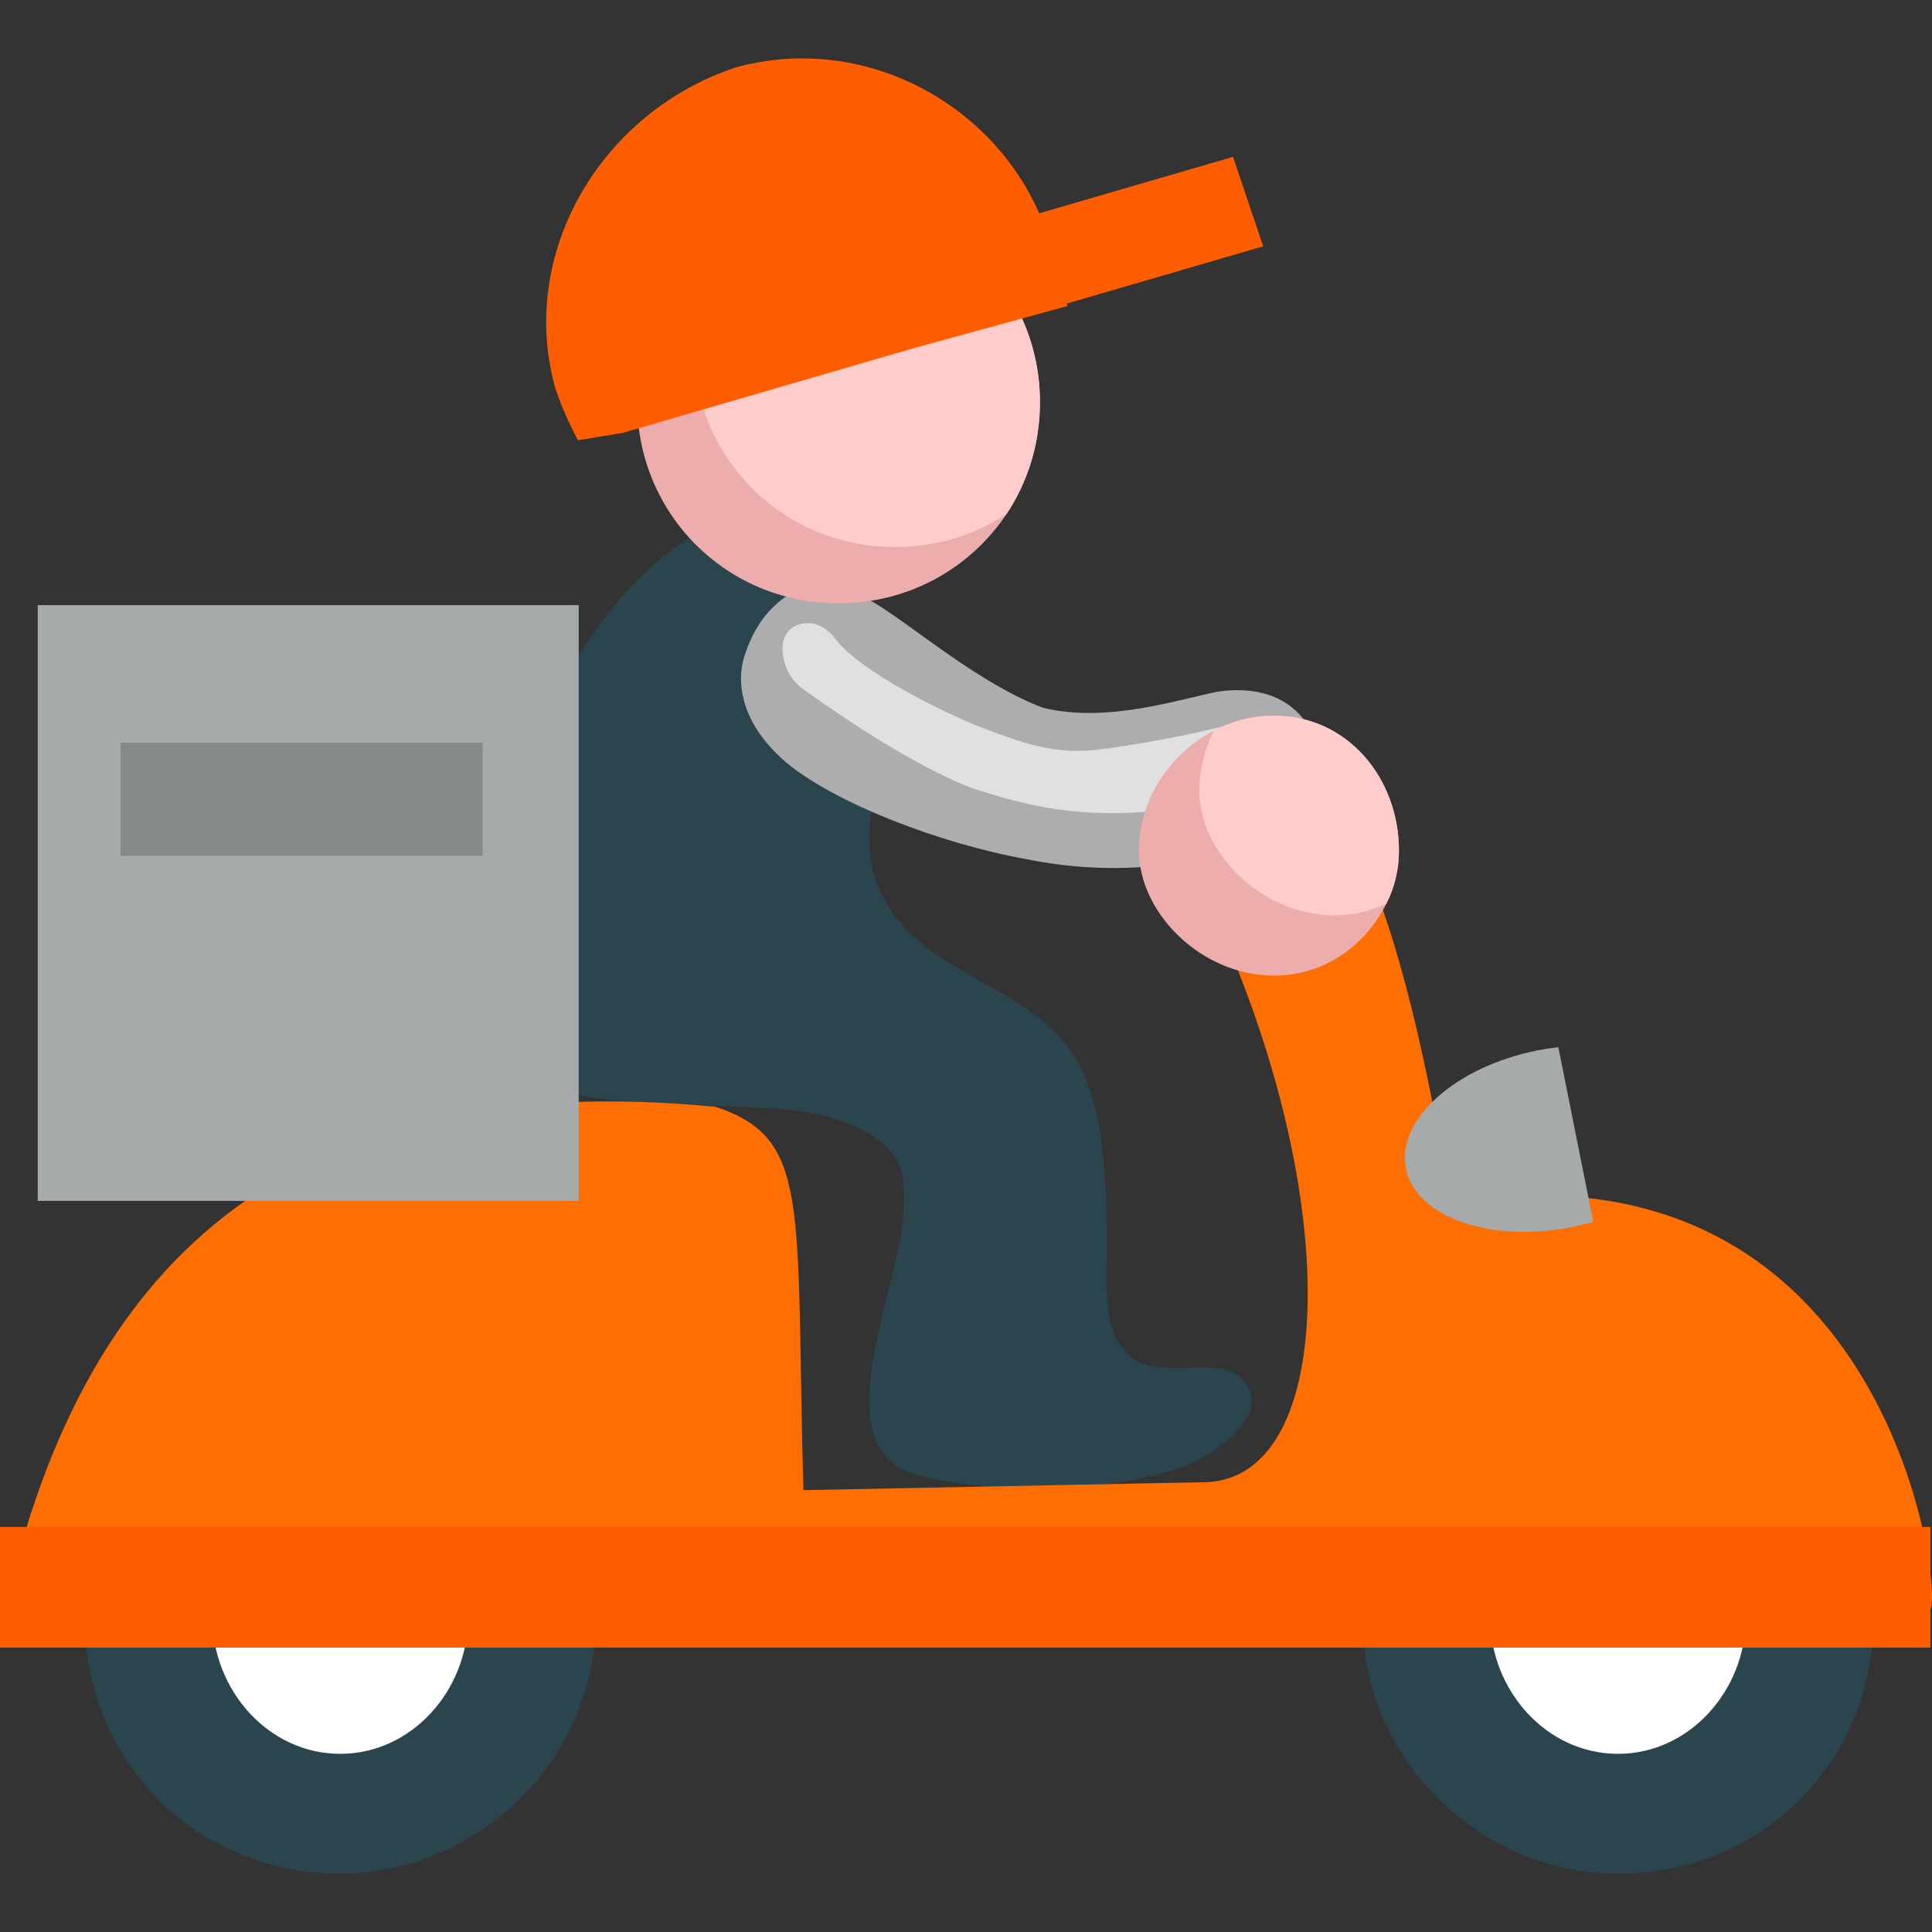 <?xml version="1.0" encoding="utf-8"?>
<!-- Generator: Adobe Illustrator 18.1.1, SVG Export Plug-In . SVG Version: 6.00 Build 0)  -->
<svg version="1.1" id="Слой_1" xmlns="http://www.w3.org/2000/svg" xmlns:xlink="http://www.w3.org/1999/xlink" x="0px" y="0px"
	 viewBox="0 0 32 32" enable-background="new 0 0 32 32" xml:space="preserve">
<rect x="0" y="0" width="32" height="32" fill="#333333" stroke="none"/>
<path fill-rule="evenodd" clip-rule="evenodd" fill="#2B454E" d="M5.635,31.033c2.249,0,4.233-1.852,4.233-4.233
	c0-2.249-1.984-4.233-4.233-4.233c-2.381,0-4.233,1.984-4.233,4.233C1.402,29.181,3.254,31.033,5.635,31.033L5.635,31.033z"/>
<path fill-rule="evenodd" clip-rule="evenodd" fill="#2B454E" d="M26.799,31.033c2.381,0,4.233-1.852,4.233-4.233
	c0-2.249-1.852-4.233-4.233-4.233c-2.249,0-4.233,1.984-4.233,4.233C22.566,29.181,24.55,31.033,26.799,31.033L26.799,31.033z"/>
<path fill-rule="evenodd" clip-rule="evenodd" fill="#2B454E" d="M9.471,11.057c-0.709,1.418-1.841,4.051-1.453,5.686
	c0.392,1.649,2.316,1.473,3.649,1.561c0.785,0.052,1.749,0.007,2.472,0.342c0.813,0.376,0.887,0.745,0.817,1.578
	c-0.095,1.134-1.318,3.776,0.201,4.194c1.263,0.347,3.296,0.319,4.513-0.157c0.409-0.16,1.385-0.793,0.951-1.372
	c-0.378-0.505-1.433,0.024-1.934-0.446c-0.475-0.445-0.347-1.338-0.355-1.918c-0.012-0.862-0.031-1.893-0.366-2.696
	c-0.658-1.579-2.7-1.535-3.403-3.098c-0.376-0.837,0.019-1.908,0.086-2.782c0.081-1.045,0.036-2.08-0.762-2.858
	C12.258,7.505,10.265,9.628,9.471,11.057z"/>
<path fill-rule="evenodd" clip-rule="evenodd" fill="#ADADAD" d="M21.892,12.972c-0.01,0.12-0.06,0.23-0.12,0.33
	c-0.13,0.4-0.659,0.669-1.459,0.799c-0.789,0.26-1.978,0.4-3.307,0.13c-1.449-0.26-3.167-0.929-3.967-1.589
	c-0.789-0.659-0.841-1.369-0.711-1.769c0.13-0.4,0.322-0.739,0.711-1.009c0.1-0.1,0.25-0.16,0.42-0.17
	c0.27-0.03,0.629,0.06,1.039,0.3c0.659,0.4,1.719,1.329,2.778,1.729c1.059,0.26,2.248-0.14,2.908-0.27
	c0.707-0.095,1.189,0.13,1.459,0.53C21.842,12.182,21.962,12.612,21.892,12.972z"/>
<path fill-rule="evenodd" clip-rule="evenodd" fill="#EDADAD" d="M17.225,6.663c0,0.69-0.205,1.325-0.551,1.847
	c-0.597,0.896-1.614,1.483-2.789,1.483c-1.847,0-3.331-1.474-3.331-3.331c0-1.176,0.588-2.192,1.493-2.78
	c0.522-0.355,1.157-0.56,1.838-0.56C15.741,3.323,17.225,4.807,17.225,6.663z"/>
<path fill-rule="evenodd" clip-rule="evenodd" fill="#FFCCCC" d="M17.225,6.663c0,0.69-0.205,1.325-0.551,1.847
	c-0.532,0.355-1.166,0.55-1.856,0.55c-1.847,0-3.331-1.474-3.331-3.331c0-0.69,0.205-1.325,0.56-1.847
	c0.522-0.355,1.157-0.56,1.838-0.56C15.741,3.323,17.225,4.807,17.225,6.663z"/>
<path fill-rule="evenodd" clip-rule="evenodd" fill="#FF5E00" d="M17.669,5.028l3.253-0.948l-0.499-1.482l-3.21,0.935
	c-0.833-1.887-2.972-2.981-5.023-2.417C9.946,1.857,8.574,4.204,9.197,6.427c0.125,0.37,0.249,0.618,0.374,0.865l0.748-0.123
	l4.8-1.398l2.56-0.702C17.674,5.053,17.674,5.042,17.669,5.028z"/>
<path fill-rule="evenodd" clip-rule="evenodd" fill="#FFFFFF" d="M26.799,29.049c1.19,0,2.116-1.058,2.116-2.249
	c0-1.191-0.926-2.117-2.116-2.117c-1.191,0-2.116,0.926-2.116,2.117C24.683,27.99,25.609,29.049,26.799,29.049L26.799,29.049z"/>
<path fill-rule="evenodd" clip-rule="evenodd" fill="#FFFFFF" d="M5.635,29.049c1.19,0,2.116-1.058,2.116-2.249
	c0-1.191-0.926-2.117-2.116-2.117c-1.191,0-2.116,0.926-2.116,2.117C3.519,27.99,4.445,29.049,5.635,29.049L5.635,29.049z"/>
<path fill-rule="evenodd" clip-rule="evenodd" fill="#FF6E00" d="M24.021,19.92c-1.852-11.509-4.63-6.218-4.497-5.953
	c2.778,5.159,2.778,10.583,0.397,10.583l-6.614,0.132c-0.132-4.763,0.132-5.821-1.455-6.35c-6.878-0.661-10.45,2.381-11.773,8.334
	c7.54,0,22.751-0.132,31.878,0C32.223,26.667,31.429,18.73,24.021,19.92L24.021,19.92z"/>
<rect x="0.625" y="10.023" fill-rule="evenodd" clip-rule="evenodd" fill="#A6AAAB" width="8.96" height="9.867"/>
<rect x="1.998" y="12.302" fill-rule="evenodd" clip-rule="evenodd" fill="#86898A" width="5.995" height="1.873"/>
<path fill-rule="evenodd" clip-rule="evenodd" fill="#A6AAAB" d="M25.811,17.344l0.579,2.894c-0.111,0.03-0.229,0.061-0.349,0.085
	c-1.358,0.272-2.595-0.165-2.755-0.969c-0.161-0.804,0.813-1.682,2.171-1.954C25.576,17.376,25.697,17.359,25.811,17.344z"/>
<rect y="25.291" fill-rule="evenodd" clip-rule="evenodd" fill="#FF5E00" width="31.974" height="1.998"/>
<path fill-rule="evenodd" clip-rule="evenodd" fill="#E0E0E0" d="M13.843,10.592c0.421,0.538,1.793,1.224,2.484,1.484
	c0.576,0.217,1.122,0.423,1.828,0.344c0.179-0.02,1.106-0.141,2.109-0.391c0.138-0.034,0.446-0.113,0.688,0.047
	c0.161,0.107,0.306,0.33,0.281,0.516c-0.074,0.556-1.681,0.9-2.953,0.875c-0.943-0.019-1.633-0.239-2.156-0.406
	c0,0-0.952-0.304-2.813-1.641c-0.044-0.031-0.181-0.132-0.266-0.313c-0.076-0.162-0.157-0.488,0.031-0.672
	c0.145-0.141,0.36-0.112,0.375-0.109C13.668,10.359,13.805,10.543,13.843,10.592z"/>
<path fill-rule="evenodd" clip-rule="evenodd" fill="#EDADAD" d="M23.171,14.091c0,0.3-0.07,0.609-0.21,0.879
	c-0.33,0.669-1.009,1.189-1.858,1.189c-1.209,0-2.238-1.039-2.238-2.068c0-0.849,0.51-1.609,1.239-1.988
	c0.3-0.16,0.639-0.25,0.999-0.25C22.312,11.853,23.171,12.882,23.171,14.091z"/>
<path fill-rule="evenodd" clip-rule="evenodd" fill="#FFCCCC" d="M23.171,14.091c0,0.3-0.07,0.609-0.21,0.879
	c-0.26,0.12-0.55,0.19-0.859,0.19c-1.209,0-2.238-1.039-2.238-2.068c0-0.35,0.09-0.689,0.24-0.989c0.3-0.16,0.639-0.25,0.999-0.25
	C22.312,11.853,23.171,12.882,23.171,14.091z"/>
<g>
</g>
<g>
</g>
<g>
</g>
<g>
</g>
<g>
</g>
<g>
</g>
<g>
</g>
<g>
</g>
<g>
</g>
<g>
</g>
<g>
</g>
<g>
</g>
<g>
</g>
<g>
</g>
<g>
</g>
</svg>
